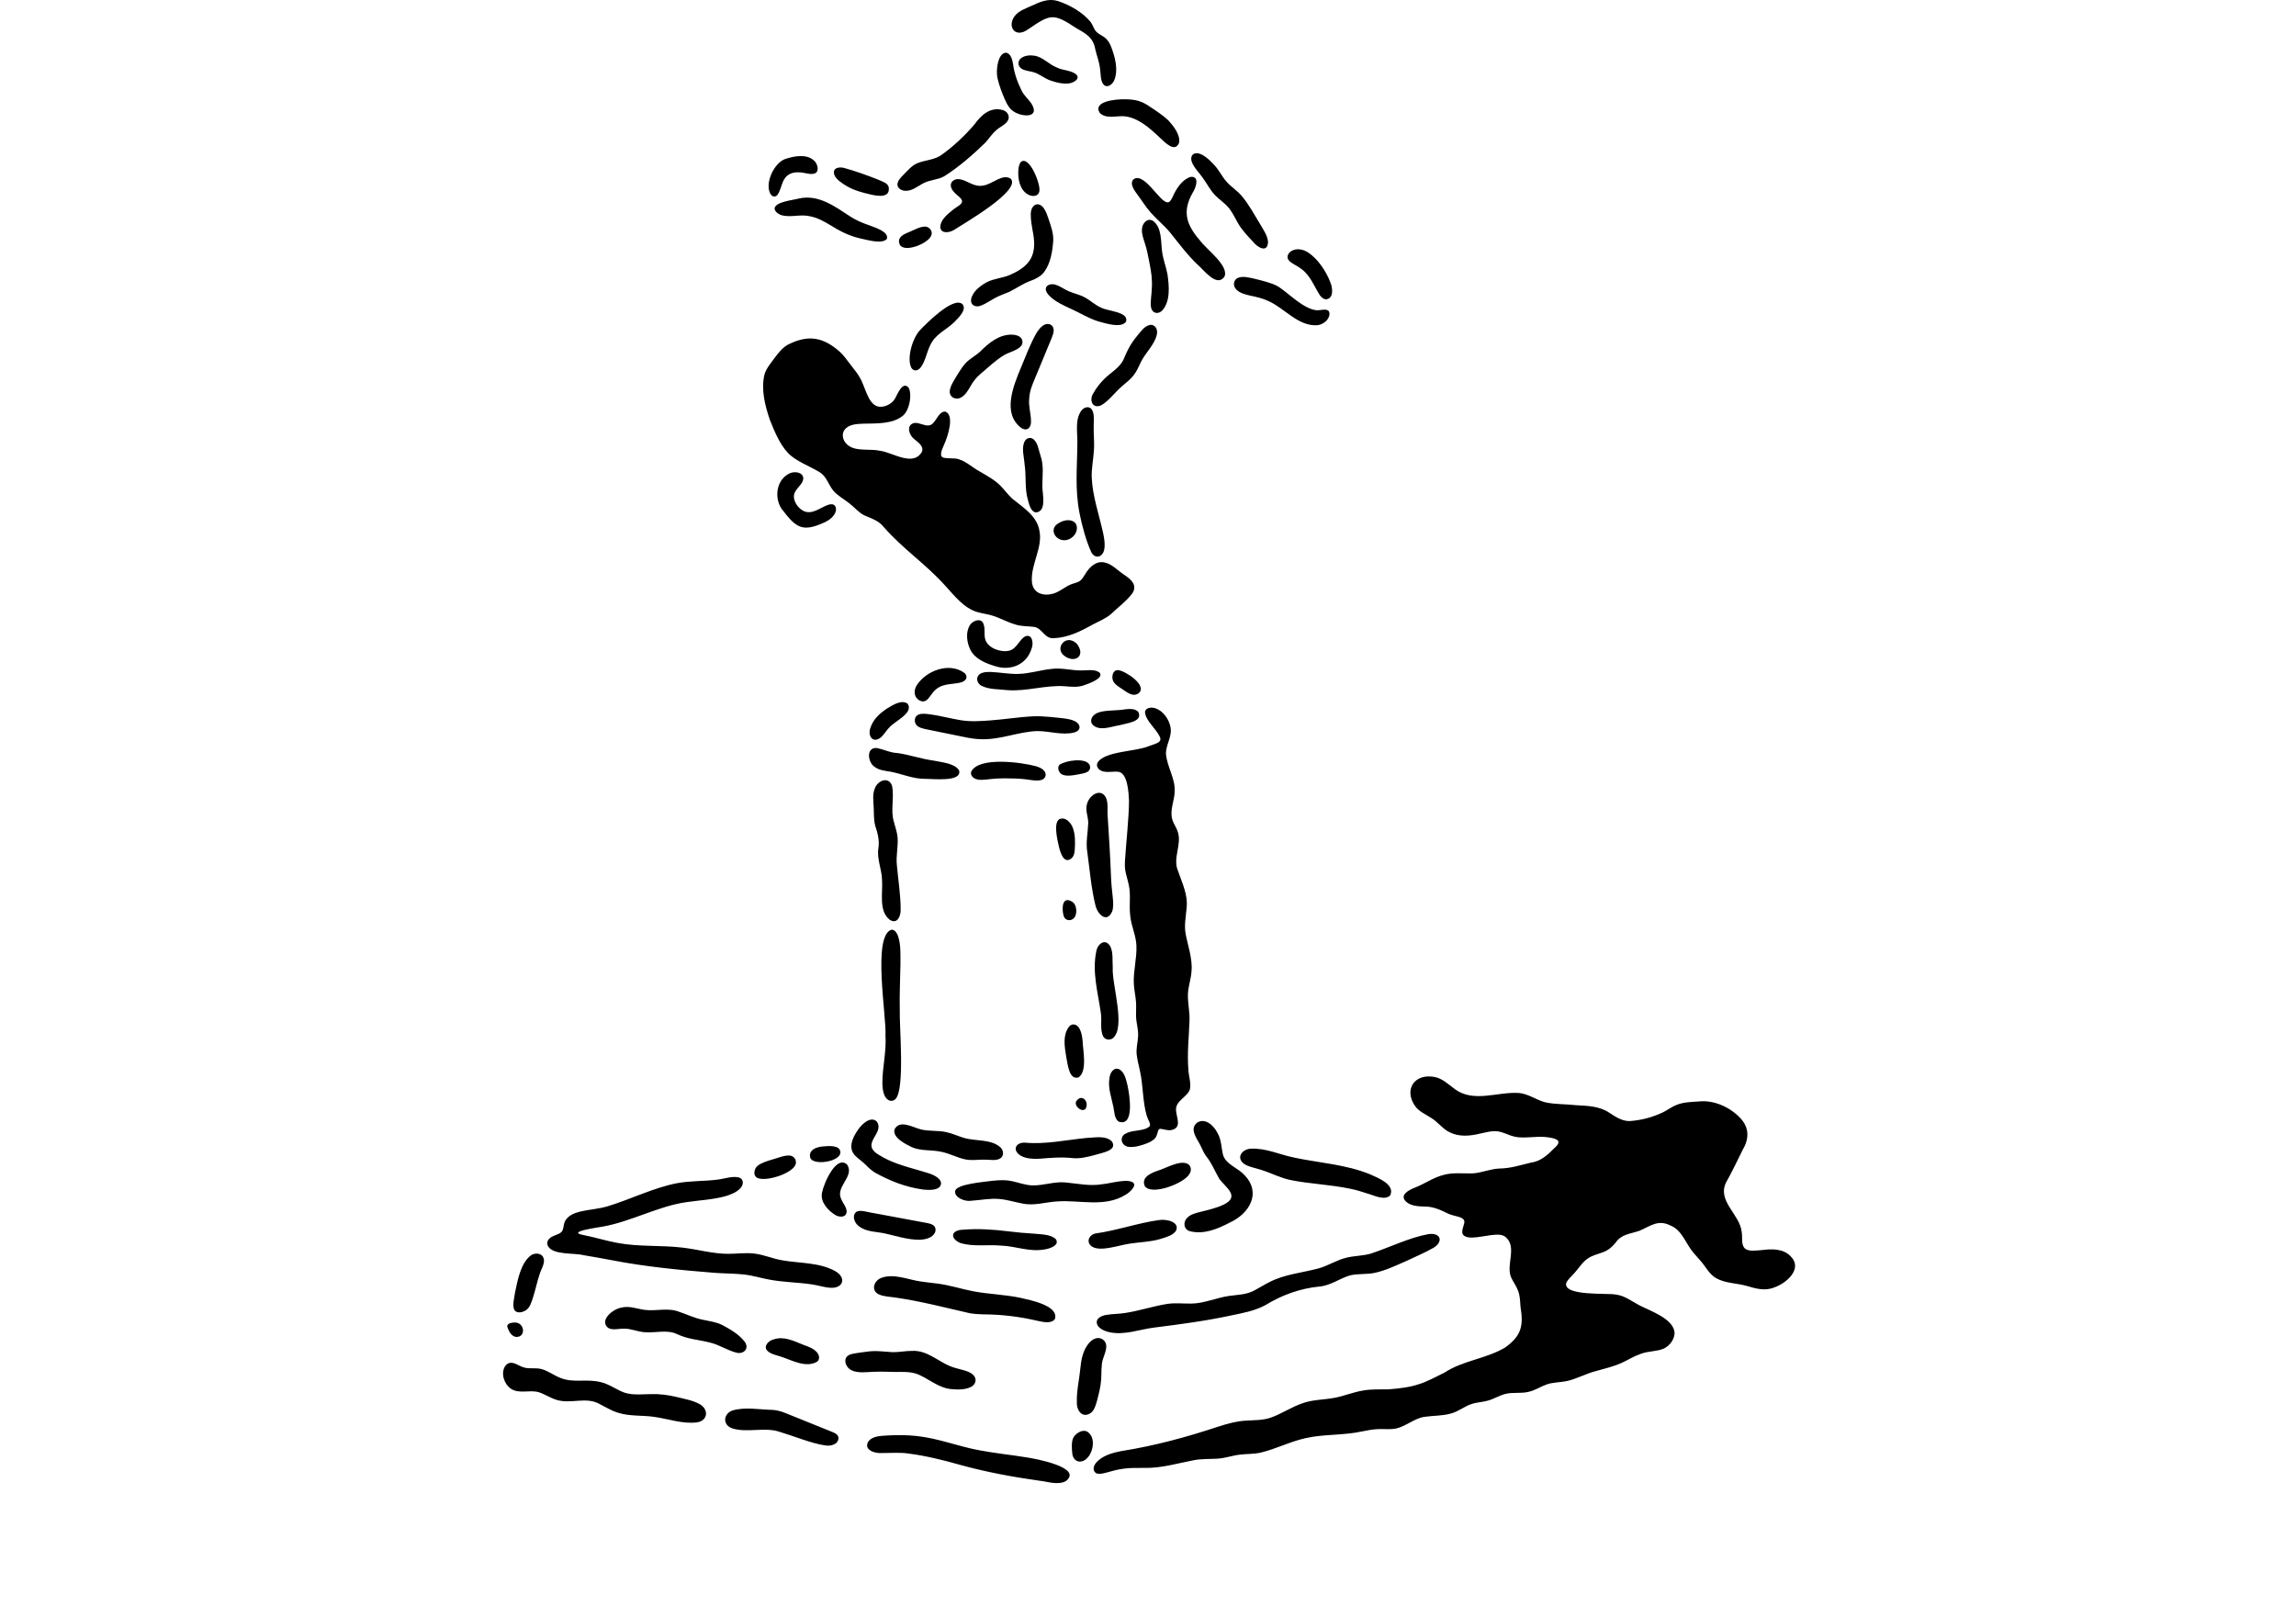 <svg width="356" height="249" viewBox="0 0 356 249" fill="none" xmlns="http://www.w3.org/2000/svg">
<path d="M269.983 173.558C271.269 175.019 271.164 176.732 270.199 178.332C269.357 180.031 268.554 181.729 267.625 183.388C266.226 186.285 269.781 188.325 270.053 191.042C270.218 191.895 269.9 192.98 270.567 193.633C271.194 194.113 272.165 193.928 273.187 193.863C274.731 193.661 276.479 193.607 277.649 194.832C279.581 196.736 277.006 198.998 275.145 199.637C273.717 200.253 272.238 199.845 270.825 199.418C269.327 198.987 267.537 199.028 266.123 198.235C265.033 197.629 264.549 196.537 263.697 195.557C263.344 195.139 262.966 194.741 262.611 194.321C261.394 192.932 260.834 190.772 259.016 190.056C257.101 189.093 255.998 190.084 254.203 190.869C252.709 191.375 251.392 191.394 250.49 192.727C249.982 193.365 249.329 193.918 248.545 194.195C247.749 194.502 246.898 194.668 246.193 195.167C245.296 195.767 244.681 196.854 243.925 197.626C243.55 198.055 243.007 198.499 242.832 199.03C242.486 201.03 249.289 200.501 250.518 200.756C251.874 200.904 252.956 201.772 254.124 202.392C255.752 203.26 259.624 204.508 259.645 206.777C259.601 207.709 258.902 208.72 257.973 209.136C256.953 209.605 255.567 209.502 254.423 209.947C253.408 210.288 252.479 210.869 251.512 211.323C250.076 211.981 248.856 212.212 247.384 212.643C245.865 213.037 244.464 213.844 242.93 214.176C241.811 214.409 240.783 214.347 239.799 214.705C238.874 215.032 238.045 215.604 237.076 215.827C235.841 216.153 234.594 215.87 233.452 216.161C232.531 216.377 231.722 216.908 230.816 217.171C229.938 217.445 229.011 217.448 228.142 217.743C227.093 218.084 226.139 218.894 224.984 219.205C223.627 219.592 222.236 219.518 220.863 219.725C219.383 219.924 218.003 221.179 216.507 221.523C215.512 221.735 214.567 221.569 213.627 221.627C212.806 221.662 211.991 221.825 211.175 221.987C208.276 222.621 205.165 222.39 202.412 223.032C200.038 223.553 197.771 224.736 195.415 225.284C194.366 225.509 193.301 225.453 192.243 225.586C191.092 225.713 189.954 226.141 188.777 226.208C187.558 226.283 186.338 226.216 185.125 226.443C182.442 226.962 180.059 227.699 177.376 227.644C176.347 227.64 175.321 227.62 174.282 227.755C173.272 227.868 172.338 228.157 171.467 228.393C170.784 228.572 170.225 228.648 169.899 228.418C169.41 228.068 169.525 227.415 169.857 226.971C170.769 225.759 172.486 225.286 173.94 225.022C178.996 224.217 184.018 222.865 188.892 221.24C190.404 220.761 191.719 220.398 193.13 220.314C194.454 220.221 195.795 220.288 197.062 219.836C198.624 219.296 200.24 218.207 201.886 217.641C203.495 217.038 205.231 217.092 206.899 216.778C208.371 216.512 209.824 215.878 211.399 215.634C212.699 215.406 214.024 215.489 215.323 215.455C216.941 215.329 218.506 215.158 220.03 214.65C221.309 214.256 222.669 213.497 223.974 212.865C226.783 210.995 230.487 210.707 233.377 208.97C235.92 207.148 236.236 205.594 235.753 202.64C235.694 201.804 235.689 200.937 235.373 200.153C235.139 199.489 234.678 198.873 234.37 198.235C233.36 196.298 235.346 193.414 233.42 191.812C233.146 191.61 232.81 191.508 232.462 191.481C230.929 191.369 228.402 192.262 227.277 191.774C226.262 191.407 226.932 190.306 227.05 189.583C227.147 188.598 225.501 188.702 224.502 188.193C223.283 187.598 222.16 187.073 220.75 187.109C219.828 187.079 218.769 187.004 218.048 186.382C216.921 185.377 218.332 184.572 219.494 184.132C220.851 183.6 222.168 182.661 223.65 182.257C225.21 181.763 226.874 182.027 228.469 181.96C229.796 181.852 231.115 181.268 232.495 181.213C234.187 181.197 235.718 180.696 237.396 180.294C238.94 180.1 240.046 179.025 241.103 177.958C242.575 176.652 240.677 176.451 239.615 176.326C238.094 176.19 236.271 176.581 234.924 176.291C234.163 176.142 233.482 175.765 232.744 175.558C231.476 175.168 230.12 175.711 228.836 175.94C227.236 176.256 225.698 176.2 224.374 175.373C223.455 174.767 222.862 173.969 221.991 173.421C221.088 172.81 219.996 172.4 219.365 171.458C217.664 168.93 219.334 166.476 222.35 167.001C223.636 167.216 224.571 168.158 225.579 168.903C228.485 171.044 232.156 169.304 235.444 169.494C236.96 169.597 238.176 170.586 239.613 170.949C241.072 171.274 242.813 171.214 244.348 171.392C246.042 171.484 248.024 171.525 249.523 172.564C250.47 173.171 251.465 173.861 252.626 173.856C254.443 173.749 256.216 173.277 257.894 172.475C258.592 172.109 259.25 171.626 259.98 171.336C261.041 170.919 262.181 170.895 263.323 170.821C265.768 170.527 268.38 171.755 269.946 173.514L269.983 173.558ZM129.758 54.169C127.233 52.125 124.955 52.004 122.065 53.506C121.237 54.015 120.651 54.779 120.079 55.544C119.519 56.327 118.83 57.094 118.543 58.041C117.966 60.389 118.618 62.92 119.382 65.145C120.087 66.889 120.864 68.835 122.154 70.216C123.412 71.568 125.593 72.274 127.223 73.313C128.183 73.988 128.46 75.158 129.168 76.04C129.83 76.858 130.872 77.4 131.665 78.034C132.494 78.666 133.163 79.511 133.994 79.91C135.091 80.391 136.253 80.74 137.026 81.73C140.001 85.14 143.459 87.389 146.543 90.81C147.991 92.37 149.396 94.278 151.514 94.913C152.385 95.173 153.281 95.247 154.139 95.55C155.163 95.904 156.229 96.491 157.326 96.809C158.31 97.166 159.404 97.089 160.41 97.227C161.641 97.476 161.975 99.135 163.465 98.964C165.599 98.875 167.601 97.885 169.416 96.86C170.378 96.361 171.402 95.945 172.241 95.246C173.324 94.204 174.63 93.258 175.531 92.07C176.439 90.759 175.392 89.847 174.259 89.107C173.326 88.488 172.414 87.478 171.329 87.241C170.014 86.897 168.92 87.922 168.3 88.981C167.991 89.457 167.769 89.89 167.338 90.156C166.933 90.381 166.462 90.457 166.028 90.638C165.426 90.857 164.753 91.395 164.07 91.743C162.416 92.633 160.046 92.355 159.989 90.041C159.874 87.503 161.641 84.921 161.19 82.456C160.875 80.035 158.645 78.722 156.94 77.318C156.29 76.719 155.784 76.005 155.167 75.375C154.328 74.484 153.126 73.835 151.946 73.135C150.632 72.447 149.623 71.312 148.135 71.106C146.127 70.978 145.276 71.386 146.433 68.833C146.936 67.749 148.065 64.325 146.558 63.83C145.655 63.789 145.257 65.062 144.666 65.634C143.717 66.687 142.216 64.946 141.225 65.861C140.602 66.446 141.129 67.656 141.794 68.13C142.377 68.617 143.284 69.21 142.945 70.065C141.584 72.439 138.419 70.161 136.453 69.907C134.968 69.572 133.07 69.99 131.791 69.252C130.905 68.785 130.331 67.628 130.908 66.72C131.52 65.806 132.804 65.737 133.863 65.704C135.945 65.653 138.48 65.795 140.086 64.392C141.085 63.445 141.442 61.018 140.86 60.093C139.951 59.108 139.209 61.004 138.808 61.749C138.335 62.678 137.046 63.262 136.102 63.039C134.5 62.562 134.168 59.898 133.291 58.515C133.025 58.036 132.689 57.594 132.349 57.163C131.504 56.124 130.843 55.009 129.806 54.207L129.758 54.169ZM178.27 174.638C177.472 175.467 175.781 175.171 174.671 175.734C173.49 176.179 173.771 177.684 175.004 177.855C175.921 177.969 177.025 177.623 177.906 177.28C178.656 176.961 179.129 176.64 179.335 176.103C179.566 175.606 179.48 175.143 179.877 175.054C180.419 175.091 181.011 175.353 181.576 175.255C183.339 174.917 182.399 173.328 182.344 172.156C182.255 170.685 184.117 170.125 184.495 168.932C184.706 167.926 184.295 166.864 184.257 165.836C184.054 163.276 184.347 160.858 184.43 158.381C184.508 156.973 184.148 155.584 184.188 154.181C184.235 152.975 184.677 151.807 184.749 150.595C184.93 148.685 184.136 146.48 183.841 144.85C183.584 143.533 183.872 142.21 183.978 140.879C184.236 138.782 183.316 137.013 182.636 135.013C181.804 133.049 183.277 130.96 182.62 129.013C182.342 128.123 181.71 127.456 181.656 126.48C181.54 125.223 182.107 124.021 182.13 122.77C182.275 120.786 180.933 118.868 180.787 116.916C180.747 115.507 181.78 114.21 181.487 112.758C181.24 111.51 180.345 110.259 179.195 109.855C178.372 109.567 177.587 109.844 177.534 110.409C177.589 111.723 179.228 112.985 179.801 114.199C180.271 115.096 179.322 115.285 178.293 115.648C176.28 116.58 171.174 116.455 170.158 118.31C170.006 118.669 170.113 119.039 170.404 119.297C171.163 119.991 172.518 119.583 173.34 119.681C174.858 119.807 174.994 122.919 175.055 124.166C175.052 126.704 174.604 130.795 174.452 133.168C174.387 134.101 174.37 134.666 174.588 135.515C174.726 136.077 174.903 136.662 175.022 137.24C175.372 138.766 175.034 140.402 175.246 142.01C175.388 143.62 176.154 145.063 176.207 146.669C176.283 148.61 175.701 150.662 175.8 152.546C175.844 153.432 176.043 154.292 176.12 155.176C176.234 156.192 176.068 157.27 176.197 158.25C176.27 158.854 176.414 159.448 176.454 160.054C176.543 160.992 176.268 161.917 176.225 162.851C176.18 163.938 176.574 165.137 176.783 166.229C177.241 168.313 177.173 170.898 177.799 173.012C178.048 173.753 178.436 174.28 178.282 174.613L178.27 174.638ZM114.767 184.301C115.337 183.73 115.383 182.783 114.459 182.578C113.544 182.355 112.27 182.827 111.241 182.935C109.151 183.208 106.968 183.099 104.892 183.504C101.245 184.229 97.764 185.996 94.219 187.069C92.847 187.484 91.374 187.559 89.97 187.885C89.057 188.11 88.128 188.493 87.655 189.293C87.368 189.773 87.432 190.344 87.211 190.826C86.992 191.334 86.185 191.471 85.676 191.744C85.112 191.987 84.626 192.599 84.948 193.204C85.68 194.677 89.033 194.268 90.509 194.656C91.959 194.887 93.39 195.163 94.828 195.426C100.02 196.439 105.609 196.98 110.911 197.398C112.342 197.5 113.864 197.487 115.288 197.643C116.65 197.783 117.897 198.187 119.236 198.431C121.428 198.853 123.624 198.852 125.829 199.175C126.859 199.306 127.85 199.684 128.886 199.715C130.74 199.754 131.256 198.169 129.55 197.151C127.046 195.742 124.028 195.934 121.29 195.448C119.86 195.212 118.512 194.604 117.071 194.417C115.659 194.22 114.235 194.452 112.889 194.442C110.513 194.444 108.18 193.748 105.825 193.48C102.564 193.082 99.104 193.377 95.793 192.761C94.033 192.444 92.287 191.888 90.541 191.545C87.581 191.018 92.844 190.353 93.537 190.205C97.874 189.422 102.121 187.035 106.416 186.433C108.431 186.13 110.505 186.05 112.487 185.505C113.302 185.264 114.194 184.895 114.731 184.339L114.767 184.301ZM196.223 202.386C198.746 200.847 201.541 199.817 204.531 199.52C206.279 199.39 207.697 198.262 209.32 197.788C210.59 197.475 211.924 197.675 213.209 197.382C214.892 197.009 216.451 196.252 218.026 195.569C219.412 194.912 220.863 194.302 222.197 193.547C223.783 192.655 223.508 191.156 221.542 191.376C218.509 191.917 215.511 193.432 212.561 194.404C211.334 194.768 210.027 194.732 208.786 195.037C207.185 195.423 205.881 196.325 204.389 196.719C201.903 197.381 199.183 197.607 196.812 198.835C196.04 199.215 195.294 199.704 194.538 200.096C193.295 200.792 191.916 200.782 190.549 200.975C188.627 201.254 186.638 202.144 184.736 202.159C183.492 202.184 182.247 202.02 181.009 202.208C178.87 202.538 176.633 203.289 174.472 203.614C173.482 203.778 172.448 203.748 171.464 203.926C170.751 204.06 170.169 204.401 170.066 204.873C169.916 205.818 171.088 206.396 171.969 206.586C174.363 207.129 176.71 206.132 179.074 205.865C183.047 205.366 187.044 204.832 190.967 203.984C192.752 203.619 194.585 203.27 196.171 202.413L196.223 202.386ZM78.618 211.545C77.62 212.389 77.932 214.131 78.834 215.032C79.996 216.274 81.742 215.579 83.2 215.821C84.185 215.997 85.196 216.769 86.315 217.094C88.518 217.783 90.924 216.531 93.017 217.762C93.875 218.19 94.714 218.727 95.634 219.027C97.635 219.708 99.63 219.425 101.632 219.757C103.691 220.063 105.912 220.849 108.006 220.587C109.768 220.37 109.961 218.567 108.462 217.738C107.43 217.167 106.196 216.965 105.053 216.676C103.634 216.33 102.312 216.151 100.852 216.201C99.305 216.216 97.673 216.448 96.242 215.734C95.268 215.273 94.323 214.635 93.258 214.368C90.959 213.755 88.955 214.522 86.929 213.698C85.896 213.319 84.974 212.562 83.9 212.298C83.015 212.088 82.089 212.301 81.344 212.09C80.457 211.914 79.562 210.949 78.656 211.518L78.618 211.545ZM165.282 229.677C167.959 227.567 160.466 226.196 159.117 226C156.67 225.601 154.153 225.357 151.718 224.883C148.598 224.302 145.438 223.043 142.137 222.696C140.732 222.543 139.317 222.53 137.907 222.596C136.789 222.688 135.359 222.598 134.64 223.543C133.888 224.798 135.501 225.392 136.613 225.337C138.072 225.344 139.525 225.203 140.95 225.425C143.568 225.767 146.312 226.441 148.866 227.171C152.882 228.285 157.014 229.043 161.124 229.622C162.452 229.759 164.003 230.351 165.241 229.701L165.282 229.677ZM163.585 204.499C164.113 202.454 159.776 201.635 158.276 201.277C155.802 200.75 153.327 200.713 150.861 200.244C149.02 199.889 147.336 199.312 145.308 199.05C144.457 198.934 143.623 198.873 142.781 198.733C140.886 198.482 138.613 197.441 136.666 198.168C135.495 198.594 134.989 200.147 136.266 200.731C137.146 201.125 138.196 201.096 139.147 201.27C142.946 201.831 146.676 202.819 150.419 203.665C151.109 203.775 151.81 203.817 152.509 203.831C155.412 203.842 158.204 204.202 161.015 204.864C161.803 205.044 163.116 205.29 163.567 204.533L163.585 204.499ZM175.8 183.507C175.084 182.616 172.059 183.576 170.911 183.645C169.027 183.982 167.107 183.55 165.247 183.377C163.49 183.186 161.772 183.89 160.026 183.829C158.988 183.786 157.987 183.41 156.982 183.187C156.033 182.968 155.132 182.986 153.842 183.119C152.82 183.287 147.956 183.597 148.094 184.835C148.071 185.756 149.649 186.382 150.6 186.21C152.045 186.113 153.553 185.811 154.929 185.939C156.101 186.027 157.296 186.411 158.437 186.624C160.388 187.056 162.044 186.405 164.018 186.31C167.447 186.083 171.299 187.268 174.481 185.307C175.084 184.989 176.105 184.045 175.814 183.534L175.8 183.507ZM215.556 185.373C216.356 183.699 213.648 182.654 212.428 182.11C208.717 180.589 204.618 180.351 200.773 179.542C198.509 179.105 196.31 178.019 193.968 178.137C192.677 178.17 191.594 179.453 192.844 180.453C193.511 180.949 194.685 181.13 195.627 181.45C197.122 181.919 198.537 182.671 200.05 182.989C203.084 183.61 206.149 183.679 209.365 184.352C210.221 184.525 211.023 184.753 211.888 185.049C212.949 185.331 214.629 186.245 215.532 185.404L215.556 185.373ZM192.957 182.234C191.993 181.141 190.28 180.681 189.69 179.279C189.379 178.349 189.428 176.747 188.768 175.693C188.216 174.563 186.864 173.282 185.601 174.111C184.275 175.173 185.797 176.796 186.268 177.914C186.483 178.381 186.697 178.851 186.996 179.271C187.877 180.345 188.357 181.606 189.06 182.832C190.13 184.219 192.325 185.567 189.698 186.828C188.661 187.319 187.417 187.62 186.26 187.907C185.365 188.112 184.582 188.343 184.109 188.828C183.393 189.489 183.511 190.67 184.506 190.938C186.645 191.475 188.735 190.615 190.704 189.588C193.795 188.159 195.573 184.951 193 182.277L192.957 182.234ZM138.872 170.417C140.338 168.784 139.424 159.198 139.511 156.472C139.458 154.194 139.58 151.864 139.616 149.575C139.608 148.132 139.704 146.575 139.262 145.224C139.04 144.582 138.652 144.13 138.221 144.181C135.224 145.134 137.484 157.599 137.294 160.618C137.455 163.088 136.816 165.496 136.813 167.975C136.825 168.748 136.927 169.457 137.189 169.969C137.566 170.732 138.329 170.958 138.841 170.448L138.872 170.417ZM105.056 206.924C106.678 207.707 108.482 207.768 110.2 208.235C111.602 208.583 112.852 209.454 114.225 209.78C115.246 210.033 116.208 209.202 115.509 208.132C114.643 206.964 113.219 206.128 111.937 205.457C110.93 204.977 109.931 204.882 108.838 204.638C107.618 204.386 106.475 203.819 105.296 203.429C103.583 202.763 101.835 203.346 100.021 203.143C98.783 202.989 97.578 202.458 96.32 202.79C95 203.013 92.883 204.767 94.285 205.922C95.001 206.349 95.925 206.03 96.72 206.048C97.787 206.018 98.763 206.495 99.886 206.595C101.687 206.748 103.425 206.141 105.004 206.904L105.056 206.924ZM184.93 29.88C185.4 29.187 186.075 27.314 184.652 27.427C183.451 27.741 182.576 29.005 182.054 30.033C181.837 30.453 181.658 31.021 181.31 31.289C181.002 31.601 180.303 31.085 179.9 30.634C178.949 29.656 177.964 28.276 176.95 27.781C175.993 27.28 175.181 27.966 175.624 28.979C175.789 29.404 176.08 29.803 176.355 30.175C177.029 31.046 177.591 32.029 178.425 32.968C179.371 34.044 180.513 34.955 181.421 36.051C182.695 37.627 184.093 39.534 185.667 41.016C186.671 41.869 188.626 44.587 189.836 42.938C190.656 41.239 187.069 38.7 186.051 37.282C183.969 34.881 183.267 32.846 184.902 29.93L184.93 29.88ZM131.189 210.552C130.858 211.118 131.217 212.096 132.017 212.499C133.068 212.993 134.348 212.774 135.48 212.738C137.07 212.659 138.369 212.802 139.892 212.757C140.592 212.759 141.348 212.809 142.002 213.011C143.943 213.687 145.503 215.331 147.662 215.435C148.596 215.521 149.685 215.514 150.526 215.095C151.317 214.708 151.547 213.809 150.855 213.185C150.429 212.784 149.778 212.582 149.189 212.427C148.579 212.266 147.955 212.117 147.367 211.888C145.371 211.067 143.727 209.381 141.441 209.495C140.424 209.483 139.442 209.712 138.428 209.695C137.124 209.632 135.81 209.403 134.423 209.615C133.681 209.719 132.839 209.813 132.125 209.964C131.693 210.066 131.377 210.245 131.21 210.517L131.189 210.552ZM142.155 112.506C142.474 112.843 143.065 112.984 143.844 113.143C145.056 113.39 146.906 113.767 148.164 114.023C149.521 114.293 150.625 114.584 151.992 114.631C155.074 114.785 158.014 113.42 160.906 113.374C162.717 113.381 164.697 114.042 166.483 113.611C167.762 113.301 167.59 112.236 166.543 111.79C166.115 111.595 165.604 111.493 165.124 111.425C163.48 111.244 161.816 111.035 160.302 111.082C158.084 111.176 155.825 111.555 153.605 111.718C151.935 111.84 150.472 111.937 148.907 111.68C147.443 111.44 145.793 111.002 144.319 110.792C143.571 110.686 142.939 110.627 142.495 110.789C141.737 111.032 141.676 111.972 142.128 112.477L142.155 112.506ZM143.087 28.462C144.11 27.878 145.383 27.915 146.393 27.341C148.633 25.952 151.07 23.803 152.784 22.116C153.366 21.487 153.806 20.754 154.465 20.198C155.106 19.615 155.962 19.326 156.312 18.619C156.618 17.959 156.164 17.261 155.483 17.069C153.556 16.531 152.136 17.834 151.09 19.295C149.583 21.071 147.73 22.799 145.858 24.112C144.77 24.821 143.401 24.826 142.221 25.316C141.338 25.694 140.724 26.475 140.077 27.107C139.699 27.509 139.239 27.945 139.156 28.503C139.072 29.157 139.754 29.571 140.356 29.588C141.359 29.655 142.26 28.914 143.038 28.488L143.087 28.462ZM137.989 142.657C139.17 143.391 139.698 141.988 139.645 140.991C139.651 138.764 139.248 136.332 139.062 134.172C138.905 132.743 139.275 131.326 139.177 129.897C139.106 129.054 138.805 128.252 138.597 127.44C138.044 125.643 138.697 123.645 138.307 121.852C137.822 120.383 136.111 120.997 135.66 122.235C135.273 123.096 135.406 124.059 135.457 124.972C135.531 126.035 135.428 127.097 135.723 128.109C136.091 129.216 136.383 130.346 136.2 131.522C135.93 133.197 136.706 134.749 136.756 136.366C136.926 138.357 136.177 141.239 137.947 142.629L137.989 142.657ZM169.196 63.392C168.816 62.978 168.094 63.114 167.664 63.684C166.657 65.077 167.071 67.008 167.049 68.646C167.029 72.481 166.634 75.787 167.391 79.622C167.797 81.641 168.386 83.832 169.222 85.668C169.827 86.739 170.968 86.41 171.209 85.239C171.38 84.409 171.216 83.493 171.027 82.582C170.402 79.772 169.404 76.967 169.276 74.066C169.219 72.66 169.526 71.271 169.613 69.873C169.716 68.542 169.53 67.217 169.582 65.862C169.594 65.087 169.711 64.03 169.224 63.423L169.196 63.392ZM161.935 42.132C162.91 40.792 163.194 38.927 163.31 37.294C163.344 36.138 162.986 35.185 162.63 34.101C162.425 33.512 162.236 32.883 161.893 32.364C161.033 31.064 159.758 31.755 159.826 33.335C159.816 34.078 159.965 34.912 160.092 35.669C160.816 39.133 160.11 41.063 156.748 42.565C155.531 43.144 154.201 43.145 152.997 43.767C151.965 44.338 150.767 45.233 150.568 46.454C150.474 47.428 151.397 47.725 152.188 47.36C152.857 47.096 153.473 46.653 154.107 46.31C154.893 45.858 155.672 45.603 156.47 45.27C157.642 44.696 158.645 43.946 159.89 43.516C160.65 43.235 161.404 42.835 161.898 42.178L161.935 42.132ZM171.005 123.129C170.051 122.498 168.785 123.656 168.551 124.646C168.231 125.654 168.724 126.568 168.735 127.609C168.687 129.086 168.338 130.608 168.582 132.103C168.975 134.878 169.179 137.696 169.849 140.397C170.172 141.805 171.639 143.229 172.446 141.337C172.649 140.755 172.613 140.014 172.557 139.375C172.421 138.107 172.286 136.907 172.251 135.647C172.137 132.587 171.939 129.612 171.748 126.578C171.635 125.458 172.007 123.94 171.044 123.155L171.005 123.129ZM129.993 222.85C129.89 222.461 129.479 222.242 129.111 222.094C127.645 221.499 124.346 220.171 122.418 219.391C121.413 218.98 120.773 218.706 119.747 218.644C117.704 218.597 115.498 218.157 113.559 218.74C112.132 219.259 112.005 220.991 113.546 221.511C115.809 222.245 118.589 221.262 120.868 222.042C122.866 222.632 125.831 223.847 127.839 224.136C128.772 224.337 130.093 224.011 130.001 222.882L129.993 222.85ZM135.888 173.869C134.937 173.066 133.575 174.382 133.019 175.229C132.104 176.543 131.461 178.119 132.649 179.275C133.192 179.799 133.759 180.138 134.346 180.753C134.751 181.169 135.185 181.55 135.69 181.861C138.018 183.148 140.378 184.084 143.072 184.465C143.762 184.542 144.556 184.594 145.199 184.363C145.999 184.09 146.121 183.349 145.595 182.828C144.805 182.029 143.446 181.82 142.35 181.457C140.299 180.869 138.148 180.284 136.334 179.133C133.187 177.327 137.322 175.768 135.919 173.898L135.888 173.869ZM155.237 179.53C155.656 179.141 155.61 178.426 155.136 177.94C153.635 176.596 151.267 177.014 149.441 176.455C148.614 176.223 147.742 175.793 146.762 175.581C145.43 175.262 144.05 175.48 142.757 175.138C141.52 174.838 139.542 173.589 138.706 175.117C138.332 176.413 140.39 177.413 141.365 177.897C142.828 178.538 144.423 178.276 145.948 178.621C147.196 178.861 148.333 179.501 149.591 179.781C150.683 180.027 151.762 179.793 152.832 179.84C153.609 179.838 154.556 180.083 155.204 179.56L155.237 179.53ZM170.43 104.254C169.62 103.717 168.451 104.001 167.515 103.973C166.09 103.96 164.532 103.531 163.028 103.736C161.227 103.921 159.596 104.482 157.882 104.511C156.464 104.555 155.03 104.26 153.619 104.206C153.159 104.191 152.721 104.213 152.357 104.33C151.291 104.621 151.25 105.809 152.152 106.334C153.367 106.972 154.89 106.858 156.237 107.03C159.247 107.239 162.155 106.207 165.112 106.423C166.101 106.505 167.049 106.618 168.019 106.293C168.771 106.036 171.313 105.158 170.459 104.277L170.43 104.254ZM137.511 37.05C137.874 35.896 135.533 35.246 134.673 34.903C133.693 34.563 132.813 34.19 131.94 33.644C129.474 32.037 126.91 30.075 123.818 30.797C122.906 31.048 120.338 31.279 120.111 32.257C120.046 32.665 120.511 33.143 121.152 33.364C122.551 33.779 124.088 33.188 125.518 33.525C126.721 33.741 127.715 34.3 128.72 34.904C130.187 35.822 131.606 36.558 133.283 36.952C134.368 37.16 136.667 37.92 137.494 37.076L137.511 37.05ZM190.179 28.177C189.496 27.424 189.033 26.387 188.242 25.549C187.437 24.668 186.322 23.694 185.486 23.763C184.794 23.797 184.543 24.429 184.802 25.135C185.161 26.084 185.987 26.818 186.547 27.655C187.168 28.515 187.674 29.53 188.399 30.27C189.081 30.985 189.94 31.509 190.56 32.286C191.115 32.962 191.47 33.785 191.912 34.538C192.544 35.673 193.448 36.587 194.304 37.513C195.007 38.398 196.55 39.278 196.611 37.532C196.553 36.558 195.927 35.701 195.404 34.789C194.505 33.322 193.654 31.712 192.521 30.374C191.808 29.531 190.881 28.975 190.218 28.221L190.179 28.177ZM158.403 66.397C159.365 66.967 159.909 66.183 159.862 65.297C159.842 64.127 159.468 63.031 159.576 61.878C159.655 60.582 159.974 59.883 160.55 58.495L162.72 53.252C163.122 52.268 163.44 51.627 163.366 51.054C163.261 50.232 162.353 49.973 161.648 50.539C161.256 50.831 160.915 51.289 160.631 51.777C159.721 53.422 159.03 55.247 158.31 56.99C157.129 59.83 155.345 64.116 158.356 66.37L158.403 66.397ZM156.733 27.727C155.496 26.885 153.939 28.47 152.65 28.734C152.157 28.867 151.658 28.852 151.17 28.7C150.092 28.418 148.659 27.166 147.657 28.135C147.1 28.757 147.63 29.555 148.165 30.032C148.526 30.4 149.04 30.67 149.174 31.16C149.205 31.734 148.435 31.973 147.672 32.601C146.861 33.269 145.778 34.125 145.8 35.257C145.909 36.282 147.184 36.092 147.887 35.681C149.368 34.702 158.259 29.634 156.759 27.754L156.733 27.727ZM172.534 161.021C174.616 159.341 172.373 152.645 172.533 150.05C172.459 148.989 172.629 147.734 172.162 146.772C171.353 145.403 170.133 146.409 169.965 147.625C169.334 150.793 170.225 153.867 170.667 156.949C170.913 158.164 170.48 159.685 171.087 160.79C171.402 161.248 172.018 161.339 172.495 161.046L172.534 161.021ZM198.168 44.422C197.214 43.871 195.639 43.503 194.436 43.208C193.617 43.039 192.811 42.794 192.018 43.064C191.298 43.317 191.073 44.229 191.662 44.865C192.238 45.477 193.09 45.67 193.891 45.853C194.844 46.053 195.815 46.27 196.687 46.695C199.183 47.788 201.285 50.644 204.268 50.434C205.115 50.332 205.968 49.69 206.119 48.88C206.307 47.55 204.829 48.188 204.076 48.112C201.983 47.819 199.908 45.549 198.216 44.45L198.168 44.422ZM174.131 59.761C174.705 59.27 175.323 58.791 175.812 58.144C176.271 57.552 176.558 56.848 176.883 56.184C177.515 54.767 179.174 53.354 179.406 51.669C179.481 50.87 178.963 50.307 178.345 50.382C177.392 50.551 176.843 51.482 176.242 52.182C175.365 53.236 174.766 54.362 174.271 55.6C173.683 57.021 172.296 57.699 171.225 58.762C170.563 59.426 169.943 60.204 169.499 61.028C168.863 62.044 169.379 63.438 170.712 62.864C171.824 62.304 173.07 60.606 174.086 59.8L174.131 59.761ZM172.377 176.99C171.393 176.039 169.682 176.434 168.411 176.477C165.352 176.783 162.062 177.492 158.998 177.206C157.424 177.104 156.879 178.443 158.339 179.264C159.158 179.693 160.168 179.738 161.105 179.702C162.87 179.558 164.618 179.4 166.378 179.604C167.465 179.713 168.804 179.387 170.014 179.046C170.942 178.756 173.306 178.391 172.405 177.023L172.377 176.99ZM163.683 192.146C162.908 191.4 161.41 191.435 160.345 191.318C158.849 191.223 157.687 191.125 156.335 190.954C154.012 190.671 151.664 190.499 149.21 190.708C147.535 190.793 147.234 191.969 148.809 192.731C150.843 193.403 153.159 192.965 155.279 193.173C157.5 193.255 159.631 194.183 161.93 193.766C162.708 193.668 164.363 193.128 163.71 192.177L163.683 192.146ZM158.391 52.514C158.093 52.084 157.484 51.907 156.959 51.9C154.946 51.824 153.324 53.169 151.954 54.545C151.342 55.093 150.659 55.471 150.046 56C149.407 56.558 148.957 57.309 148.501 58.025C147.949 58.932 147.371 59.809 147.274 60.545C147.114 61.552 148.163 62.131 149.031 61.629C149.687 61.287 150.147 60.465 150.513 59.835C150.915 59.11 151.422 58.505 152.05 57.965C153.216 56.994 154.457 55.778 155.764 55.028C156.707 54.472 159.102 54.066 158.416 52.551L158.391 52.514ZM135.617 118.927C136.315 119.466 137.239 119.527 138.082 119.675C139.926 120.027 141.544 120.794 143.42 120.782C144.514 120.76 149.239 121.348 148.704 119.462C147.966 118.327 146.01 118.234 144.767 117.953C142.89 117.711 141.028 117.046 139.169 116.782C138.037 116.759 136.905 116.152 135.85 115.992C134.254 115.979 134.578 118.226 135.571 118.891L135.617 118.927ZM170.03 4.963C169.627 4.589 169.536 4.056 169.124 3.431C167.892 1.911 165.875 0.766 164.013 0.157C162.594 -0.283 161.265 0.276 159.954 0.901C159.137 1.266 158.251 1.576 157.587 2.199C155.958 3.832 157.255 6.114 159.414 4.543C162.781 2.263 163.253 1.934 166.806 4.318C168.325 5.191 169.496 5.758 169.83 7.655C170.052 8.617 170.426 9.535 170.554 10.584C170.692 11.379 170.592 12.556 171.132 13.138C171.715 13.717 172.511 13.069 172.763 12.452C173.425 10.844 172.916 8.906 172.268 7.212C172.134 6.889 171.978 6.578 171.77 6.303C171.222 5.591 170.544 5.453 170.057 4.989L170.03 4.963ZM152.265 96.389C151.812 95.939 150.837 96.273 150.397 96.928C149.68 98.061 149.895 99.671 150.493 100.832C151.236 102.233 152.836 102.862 154.302 103.309C156.717 104.092 159.209 103.068 159.957 100.555C160.29 99.752 160.055 98.262 158.973 98.681C158.059 99.155 157.648 100.621 156.5 100.897C155.277 101.232 153.27 100.56 152.804 99.275C152.463 98.368 152.911 97.169 152.295 96.419L152.265 96.389ZM181.16 18.674C180.219 17.782 178.957 16.985 177.881 16.278C176.861 15.639 176.019 15.442 174.656 15.398C172.793 15.335 169.379 15.777 170.537 17.53C171.527 18.5 173.168 17.917 174.4 18.037C176.492 18.283 178.219 19.833 179.713 21.227C180.639 22.113 182.17 23.728 182.816 22.155C183.049 20.916 181.97 19.576 181.2 18.715L181.16 18.674ZM179.682 189.21C176.418 189.664 173.147 190.828 169.88 191.282C168.864 191.479 168.357 192.598 169.251 193.276C170.548 194.191 173.38 193.133 175.071 192.878C176.642 192.623 178.286 192.614 179.831 192.163C180.793 191.869 181.835 191.602 182.333 190.883C183.006 189.453 180.776 189.029 179.745 189.204L179.682 189.21ZM170.9 207.669C170.15 207.23 169.294 207.708 168.779 208.374C167.892 209.449 167.631 210.897 167.506 212.245C167.361 213.858 166.907 215.723 166.97 217.455C166.923 218.878 167.933 220.053 169.236 219.036C169.704 218.601 169.912 217.885 170.093 217.232C170.377 216.14 170.671 215.027 170.741 213.904C170.81 212.883 170.709 211.737 171.01 210.779C171.313 209.796 172.047 208.434 170.942 207.695L170.9 207.669ZM178.738 34.236C177.889 33.73 177.08 34.673 177.062 35.541C177.009 36.313 177.31 37.074 177.539 37.803C177.847 38.74 178.035 39.793 178.246 40.867C178.512 42.198 178.689 43.377 178.586 44.816C178.555 45.691 178.365 46.675 178.449 47.522C178.54 48.48 179.388 48.837 180.112 48.248C181.512 46.853 181.287 44.369 181.018 42.529C180.794 41.328 180.325 40.198 180.175 38.936C179.979 37.399 180.159 35.258 178.781 34.261L178.738 34.236ZM132.713 187.988C132.055 188.591 132.513 189.764 133.286 190.246C134.449 191.082 135.974 190.99 137.317 191.308C139.038 191.691 140.658 192.243 142.455 192.259C143.352 192.258 144.492 192.038 144.941 191.203C145.146 190.806 145.086 190.302 144.731 190.027C144.158 189.639 143.623 189.678 142.546 189.443C140.342 189.033 137.759 188.552 135.646 188.159C134.685 188.046 133.31 187.507 132.74 187.966L132.713 187.988ZM124.364 74.813C125.154 73.349 123.23 72.84 122.169 73.554C120.362 74.6 120.056 77.227 121.184 78.897C123.425 81.839 124.354 82.633 127.947 80.961C128.652 80.622 129.271 80.093 129.514 79.498C129.795 78.861 129.544 78.111 128.82 78.203C127.806 78.277 126.491 79.566 125.2 79.415C124.124 79.325 122.969 77.976 123.108 76.803C123.209 76.044 123.955 75.489 124.338 74.858L124.364 74.813ZM149.189 47.132C147.738 45.975 143.558 50.255 142.657 51.184C141.45 52.483 140.593 55.536 141.282 56.992C141.615 57.606 142.28 57.594 142.766 56.964C143.475 56.036 143.695 54.615 144.226 53.558C145.009 51.811 146.642 51.23 147.949 49.969C148.549 49.344 149.996 48.02 149.218 47.156L149.189 47.132ZM174.596 49.877C175.073 48.33 171.681 48.268 170.741 47.708C169.767 47.303 169.076 46.58 168.17 46.104C167.404 45.687 166.529 45.523 165.733 45.174C165.024 44.878 164.413 44.388 163.719 44.175C162.802 43.826 161.667 44.406 162.367 45.452C162.799 46.099 163.61 46.649 164.314 47.044C164.947 47.398 165.581 47.676 166.226 47.974C167.505 48.551 168.736 49.339 170.204 49.812C171.318 50.11 173.778 50.954 174.579 49.908L174.596 49.877ZM156.946 17.125C158.162 18.157 161.413 18.458 159.923 16.062C159.464 15.387 158.831 14.864 158.447 14.139C157.773 12.802 157.236 11.302 157.076 9.924C156.967 9.256 156.707 8.213 155.92 8.17C154.74 8.346 154.504 10.586 154.586 11.566C154.664 12.446 155.079 13.623 155.453 14.585C155.814 15.477 156.275 16.6 156.904 17.091L156.946 17.125ZM160.233 68.115C159.808 67.775 159.26 67.884 158.93 68.342C158.307 69.399 158.794 70.853 158.866 72.026C159.15 73.895 158.85 75.809 159.4 77.599C159.591 78.277 159.812 79.269 160.553 79.47C162.326 79.403 161.648 76.721 161.624 75.543C161.594 73.821 161.908 72.246 161.323 70.629C161.035 69.798 160.946 68.728 160.271 68.145L160.233 68.115ZM150.584 119.694C150.481 120.086 150.652 120.409 150.978 120.638C151.666 121.105 152.622 120.912 153.417 120.837C154.469 120.705 155.533 120.692 156.595 120.718C157.593 120.724 158.577 120.767 159.569 120.93C160.117 121.009 160.727 121.109 161.26 121.008C162.195 120.865 162.43 119.944 161.732 119.366C161.463 119.135 161.09 118.966 160.677 118.836C158.409 118.216 151.789 117.303 150.596 119.652L150.584 119.694ZM81.575 203.169C82.142 202.78 82.384 202.041 82.678 201.107C83.063 199.886 83.299 198.682 83.678 197.576C83.957 196.665 84.73 195.639 84.116 194.793C83.68 194.282 82.841 194.317 82.311 194.683C80.715 195.91 80.275 198.497 79.859 200.426C79.725 201.392 79.376 202.577 79.8 203.215C80.226 203.726 81.04 203.515 81.532 203.198L81.575 203.169ZM199.865 40.413C200.276 40.888 201.083 41.164 201.754 41.691C203.164 42.692 203.773 44.426 204.664 45.812C204.943 46.191 205.299 46.426 205.632 46.42C206.828 46.27 206.638 44.619 206.268 43.775C205.627 42.061 204.305 40.099 202.794 39.133C202.103 38.686 201.172 38.479 200.412 38.837C199.802 39.087 199.357 39.838 199.835 40.377L199.865 40.413ZM119.878 207.738C119.151 207.932 118.317 208.775 118.976 209.471C119.535 210.034 120.463 210.167 121.249 210.441C122.882 210.992 125.006 212.18 126.71 211.158C126.954 210.952 127.047 210.66 126.983 210.347C126.74 209.283 125.455 208.885 124.535 208.543C123.096 207.963 121.53 207.163 119.937 207.719L119.878 207.738ZM126.406 26.859C127.099 26.526 126.736 25.25 126.127 24.825C125.042 23.895 123.283 24.166 121.917 24.607C120.046 25.068 118.345 28.695 119.607 30.285C120.833 31.219 121.041 28.515 121.631 27.755C122.097 26.971 122.939 26.696 123.79 26.724C124.746 26.705 125.656 27.188 126.37 26.878L126.406 26.859ZM131.333 180.591C129.663 179.09 127.745 183.451 127.453 184.965C127.156 186.399 128.374 187.717 129.513 188.421C130.189 188.825 131.198 188.813 131.272 187.94C131.303 187.25 130.699 186.611 130.448 185.977C129.446 184.039 132.55 182.452 131.362 180.626L131.333 180.591ZM143.56 108.652C144.111 108.344 144.45 107.431 145.177 106.861C145.732 106.403 146.43 106.203 147.173 106.105C147.961 105.995 148.763 105.967 149.287 105.715C149.941 105.424 150.039 104.824 149.549 104.367C147.21 102.644 143.603 103.97 142.125 106.302C141.749 106.926 141.671 107.735 142.16 108.286C142.533 108.717 143.101 108.904 143.521 108.673L143.56 108.652ZM137.774 28.94C137.583 28.391 136.909 28.173 135.922 27.766C134.539 27.215 132.474 26.478 131.078 26.103C130.145 25.775 128.989 26.022 129.371 27.125C129.604 27.787 130.572 28.444 131.33 28.886C132.43 29.521 133.652 29.853 134.896 30.139C136.359 30.498 138.073 30.651 137.787 28.978L137.774 28.94ZM173.449 173.937C175.975 174.8 175.13 169.7 174.813 168.276C174.585 167.41 174.379 166.27 173.545 165.824C172.687 165.439 172.114 166.375 172.03 167.142C171.755 168.691 172.319 170.128 172.634 171.658C172.798 172.406 172.76 173.412 173.412 173.911L173.449 173.937ZM166.993 11.678C166.268 10.864 164.818 10.969 163.866 10.469C162.606 9.98 161.718 8.841 160.375 8.633C159.684 8.528 158.836 8.596 158.289 9.045C157.746 9.495 157.807 10.286 158.415 10.66C158.953 11.008 159.655 11.011 160.259 11.199C161.09 11.421 161.884 12.123 162.832 12.47C164.073 12.888 165.898 13.396 166.93 12.366C167.101 12.154 167.13 11.917 167.013 11.711L166.993 11.678ZM167.25 167.071C168.616 166.109 167.918 162.935 167.858 161.403C167.791 160.78 167.714 160.208 167.436 159.633C167.07 158.786 166.152 158.551 165.641 159.38C164.793 160.651 165.056 162.233 165.315 163.866C165.575 165.131 165.754 167.49 167.213 167.088L167.25 167.071ZM177.518 183.962C178.595 185.452 183.597 183.509 184.405 182.091C184.844 181.496 184.68 180.601 183.924 180.399C182.8 180.048 181.124 180.975 179.938 181.407C178.811 181.783 176.856 182.412 177.495 183.925L177.518 183.962ZM140.697 109.103C139.738 108.474 138.431 109.34 137.559 109.859C136.239 110.732 135.352 111.652 134.956 112.891C134.559 113.865 135.104 115.198 136.304 114.549C136.973 114.155 137.326 113.38 137.869 112.839C138.683 111.851 141.73 110.582 140.727 109.13L140.697 109.103ZM176.475 110.38C175.664 109.579 174.246 110.136 173.217 110.131C171.95 110.24 170.278 110.162 169.518 110.998C169.173 111.357 169.053 111.926 169.37 112.337C170.404 113.461 172.187 112.699 173.639 112.453C174.769 112.136 177.245 111.91 176.501 110.414L176.475 110.38ZM117.38 180.871C116.927 181.32 116.753 182.271 117.354 182.631C118.648 183.341 122.665 182.046 123.304 180.704C123.588 180.155 123.295 179.428 122.694 179.254C122.289 179.113 121.653 179.236 121.134 179.388C120.079 179.76 118.198 180.143 117.416 180.834L117.38 180.871ZM166.277 132.972C166.541 132.644 166.62 132.183 166.644 131.76C166.715 130.627 166.741 129.434 166.343 128.382C166.059 127.565 165.154 126.597 164.237 127.048C163.336 127.62 163.921 130.151 164.185 131.3C164.456 132.44 165.073 134.142 166.246 133.009L166.277 132.972ZM158.295 25.113C158.038 25.393 157.952 25.856 157.91 26.244C157.76 27.74 158.155 29.489 159.388 30.154C159.989 30.538 161.011 30.512 161.152 29.668C161.411 28.689 159.651 24.118 158.325 25.084L158.295 25.113ZM166.473 222.861C166.079 223.481 166.181 224.767 166.276 225.526C166.379 226.206 166.892 226.743 167.584 226.651C169.149 226.475 170.124 223.529 168.906 222.294C168.196 221.447 166.985 222.099 166.5 222.821L166.473 222.861ZM139.538 38C140.366 39.211 143.912 37.756 144.382 36.543C144.697 35.903 144.127 35.166 143.465 35.135C142.546 35.142 141.702 35.704 140.852 36.033C139.791 36.466 139.084 36.936 139.517 37.959L139.538 38ZM176.593 107.472C177.906 106.273 174.539 104.083 173.441 103.934C172.533 103.795 172.281 104.99 172.614 105.644C172.85 106.101 173.318 106.414 173.746 106.691C174.646 107.255 175.591 108.197 176.553 107.504L176.593 107.472ZM125.637 179.57C126.215 180.953 131.351 179.979 130.111 178.158C129.689 177.697 128.593 177.677 127.667 177.785C126.517 177.865 125.36 178.335 125.619 179.525L125.637 179.57ZM168.883 119.454C169.077 119.199 169.07 118.844 168.911 118.571C168.282 117.468 165.212 117.925 164.277 118.607C163.86 119.057 164.17 119.864 164.698 120.111C164.994 120.257 165.378 120.298 165.8 120.281C166.311 120.261 166.877 120.156 167.41 120.05C168.011 119.936 168.581 119.835 168.853 119.493L168.883 119.454ZM166.468 83.115C167.068 82.518 167.181 81.433 166.582 80.971C165.806 80.389 164.678 80.736 163.944 81.258C162.995 81.949 163.309 83.043 164.118 83.531C164.84 83.985 165.804 83.799 166.422 83.164L166.468 83.115ZM166.985 99.867C166.486 99.305 165.656 99.053 165.038 99.478C164.367 99.915 164.117 100.929 164.906 101.606C166.487 102.962 168.428 101.839 167.028 99.916L166.985 99.867ZM166.417 139.968C164.742 138.756 164.589 140.73 164.892 141.93C165.133 142.999 166.477 142.907 166.773 141.937C166.983 141.348 166.884 140.459 166.457 140.007L166.417 139.968ZM78.66 205.575C78.624 205.75 78.722 205.992 78.854 206.25C79.127 206.916 79.725 207.548 80.487 207.267C81.489 206.92 81.214 205.177 79.922 205.095C79.508 205.094 78.874 205.132 78.67 205.535L78.66 205.575ZM168.329 171.929C168.94 170.846 167.727 169.548 166.895 170.75C166.447 171.433 167.691 172.581 168.298 171.969L168.329 171.929Z" fill="black"/>
</svg>
